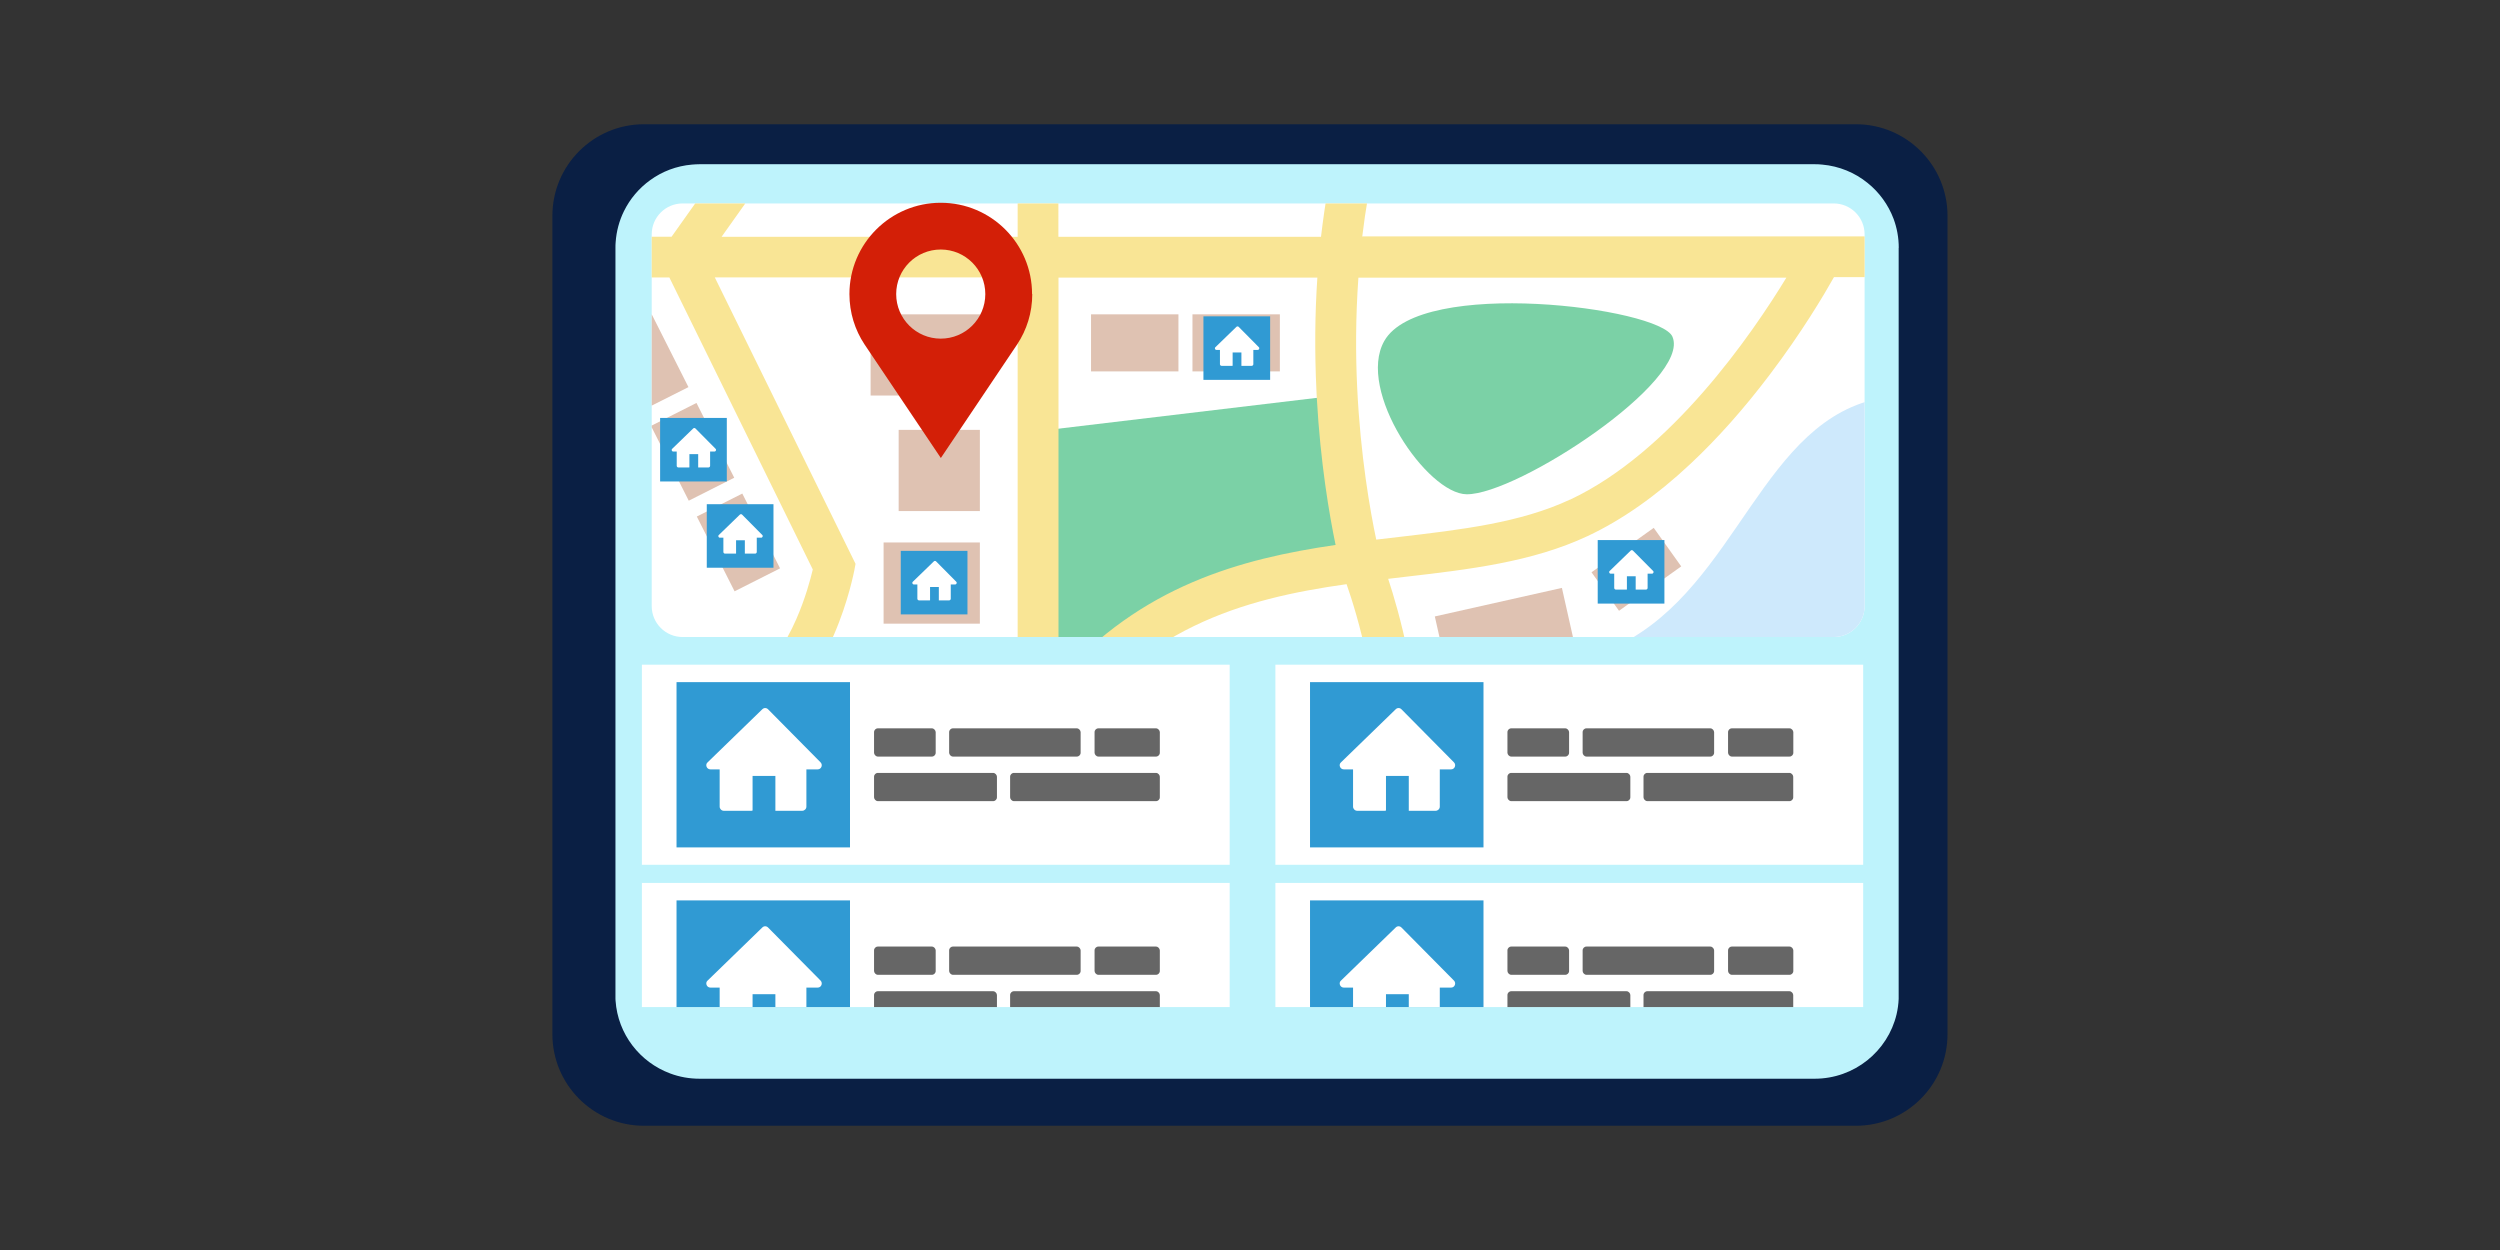<?xml version="1.0" encoding="UTF-8"?><svg id="Layer_1" xmlns="http://www.w3.org/2000/svg" xmlns:xlink="http://www.w3.org/1999/xlink" viewBox="0 0 262 131"><rect x="0" y="0" width="262" height="131" fill="#333333" stroke="none"/><defs><style>.cls-1{fill:none;}.cls-2{clip-path:url(#clippath);}.cls-3{fill:#f9e595;}.cls-4{fill:#fff;}.cls-5{fill:#7bd1a6;}.cls-6{fill:#666;}.cls-7{fill:#309ad3;}.cls-8{fill:#cee9fc;}.cls-9{fill:#bef3fc;}.cls-10{fill:#d31f07;}.cls-11{fill:#dfc2b2;}.cls-12{fill:#0a1f44;}.cls-13{clip-path:url(#clippath-1);}.cls-14{clip-path:url(#clippath-4);}.cls-15{clip-path:url(#clippath-3);}.cls-16{clip-path:url(#clippath-2);}.cls-17{clip-path:url(#clippath-7);}.cls-18{clip-path:url(#clippath-8);}.cls-19{clip-path:url(#clippath-6);}.cls-20{clip-path:url(#clippath-5);}.cls-21{clip-path:url(#clippath-9);}.cls-22{clip-path:url(#clippath-10);}</style><clipPath id="clippath"><rect class="cls-1" x="70.9" y="71.49" width="18.18" height="17.32"/></clipPath><clipPath id="clippath-1"><rect class="cls-1" x="137.29" y="71.49" width="18.18" height="17.32"/></clipPath><clipPath id="clippath-2"><path class="cls-4" d="M71.54,21.32h120.63c1.79,0,3.24,1.45,3.24,3.24V63.52c0,1.79-1.45,3.24-3.24,3.24H71.54c-1.79,0-3.24-1.45-3.24-3.24V24.56c0-1.79,1.45-3.24,3.24-3.24Z"/></clipPath><clipPath id="clippath-3"><rect class="cls-1" x="65.36" y="66.86" width="132.42" height="38.68"/></clipPath><clipPath id="clippath-4"><rect class="cls-1" x="70.9" y="94.36" width="18.18" height="17.32"/></clipPath><clipPath id="clippath-5"><rect class="cls-1" x="137.29" y="94.36" width="18.18" height="17.32"/></clipPath><clipPath id="clippath-6"><rect class="cls-1" x="167.44" y="56.6" width="6.99" height="6.66"/></clipPath><clipPath id="clippath-7"><rect class="cls-1" x="69.18" y="43.8" width="6.99" height="6.66"/></clipPath><clipPath id="clippath-8"><rect class="cls-1" x="74.07" y="52.84" width="6.99" height="6.66"/></clipPath><clipPath id="clippath-9"><rect class="cls-1" x="126.12" y="33.15" width="6.99" height="6.66"/></clipPath><clipPath id="clippath-10"><rect class="cls-1" x="94.4" y="57.73" width="6.99" height="6.66"/></clipPath></defs><g><path class="cls-12" d="M194.51,13.02H67.49c-5.3,0-9.6,4.3-9.6,9.6V108.38c0,5.3,4.3,9.6,9.6,9.6h127.01c5.3,0,9.6-4.3,9.6-9.6V22.62c0-5.3-4.3-9.6-9.6-9.6Z"/><path class="cls-9" d="M198.98,25.97V104.29c0,.13,0,.26,0,.39-.02,.56-.1,1.1-.22,1.62-.92,3.87-4.42,6.75-8.59,6.75H73.32c-1.08,0-2.12-.19-3.08-.55-3.18-1.18-5.49-4.12-5.73-7.63,0-.06,0-.13-.01-.19,0-.13,0-.26,0-.39V25.97c0-.2,0-.39,.02-.59,.08-1.15,.38-2.25,.86-3.23,.64-1.31,1.59-2.43,2.76-3.27,1.25-.91,2.75-1.49,4.38-1.63,.27-.02,.53-.04,.81-.04h116.83c.27,0,.54,.01,.81,.04,1.79,.16,3.43,.85,4.75,1.92,1.22,.98,2.17,2.28,2.73,3.77,.35,.95,.54,1.97,.54,3.04Z"/><rect class="cls-4" x="67.27" y="69.66" width="61.6" height="20.97"/><g><g class="cls-2"><rect class="cls-7" x="70.9" y="71.49" width="18.18" height="17.32"/></g><path class="cls-4" d="M74.46,80.63h.96v3.91c0,.23,.2,.43,.43,.43h2.89s.1,0,.13-.03v-3.62h2.39v3.65h2.82c.23,0,.43-.2,.43-.43v-3.91h1.19c.37,0,.56-.46,.3-.73l-5.51-5.57c-.17-.17-.43-.17-.6,0l-5.74,5.57c-.27,.23-.1,.73,.3,.73Z"/></g><g><rect class="cls-6" x="91.6" y="81" width="12.88" height="2.96" rx=".4" ry=".4"/><rect class="cls-6" x="91.6" y="76.33" width="6.46" height="2.96" rx=".4" ry=".4"/><rect class="cls-6" x="114.71" y="76.33" width="6.84" height="2.96" rx=".4" ry=".4"/><rect class="cls-6" x="99.47" y="76.33" width="13.78" height="2.96" rx=".4" ry=".4"/><rect class="cls-6" x="105.86" y="81" width="15.69" height="2.96" rx=".4" ry=".4"/></g><rect class="cls-4" x="133.66" y="69.66" width="61.6" height="20.97"/><g><g class="cls-13"><rect class="cls-7" x="137.29" y="71.49" width="18.18" height="17.32"/></g><path class="cls-4" d="M140.84,80.63h.96v3.91c0,.23,.2,.43,.43,.43h2.89s.1,0,.13-.03v-3.62h2.39v3.65h2.82c.23,0,.43-.2,.43-.43v-3.91h1.19c.37,0,.56-.46,.3-.73l-5.51-5.57c-.17-.17-.43-.17-.6,0l-5.74,5.57c-.27,.23-.1,.73,.3,.73Z"/></g><g><rect class="cls-6" x="157.98" y="81" width="12.88" height="2.96" rx=".4" ry=".4"/><rect class="cls-6" x="157.98" y="76.33" width="6.46" height="2.96" rx=".4" ry=".4"/><rect class="cls-6" x="181.1" y="76.33" width="6.84" height="2.96" rx=".4" ry=".4"/><rect class="cls-6" x="165.86" y="76.33" width="13.78" height="2.96" rx=".4" ry=".4"/><rect class="cls-6" x="172.24" y="81" width="15.69" height="2.96" rx=".4" ry=".4"/></g><g><path class="cls-4" d="M71.54,21.32h120.63c1.79,0,3.24,1.45,3.24,3.24V63.52c0,1.79-1.45,3.24-3.24,3.24H71.54c-1.79,0-3.24-1.45-3.24-3.24V24.56c0-1.79,1.45-3.24,3.24-3.24Z"/><g class="cls-16"><g><path class="cls-5" d="M109.88,75.93l-.81,4.68-2.42,13.98-.12,.72h-35.54c.77-2.57,1.82-4.91,3.1-7.02,.83-1.38,1.76-2.65,2.75-3.83h0c4.14-4.92,9.51-8.09,14.5-9.51,6.7-1.91,12.11-1.13,15.32-.23,.44,.12,.84,.25,1.2,.37,1.31,.45,2.03,.84,2.03,.84Z"/><path class="cls-5" d="M108.79,45.18v29.47s7.65-7.97,16-11.39c8.35-3.42,16.94-4.25,16.94-4.25l-1.6-17.57-31.34,3.74Z"/><path class="cls-8" d="M199.94,41.45v45.21c0,4.77-3.87,8.64-8.64,8.64h-62c1.28-5.36,3.86-11.23,8.93-15.38,2.05-1.68,4.07-2.96,6.06-3.97,1.38-.7,2.75-1.28,4.11-1.76,8.03-2.87,15.74-2.7,23.59-7.93,11.26-7.5,13.8-24.7,27.93-24.81h0Z"/><rect class="cls-11" x="91.24" y="32.94" width="11.46" height="8.51"/><rect class="cls-11" x="92.6" y="56.85" width="10.09" height="8.51"/><rect class="cls-11" x="94.18" y="45.05" width="8.51" height="8.51"/><rect class="cls-11" x="88.08" y="14.73" width="14.44" height="6.29"/><rect class="cls-11" x="115.05" y="10.16" width="19.08" height="10.86"/><rect class="cls-11" x="149.62" y="12.44" width="14.99" height="7.72"/><rect class="cls-11" x="167.78" y="12.44" width="14.99" height="7.72"/><rect class="cls-11" x="185.94" y="12.44" width="14" height="7.72"/><polygon class="cls-11" points="72.15 40.57 67.38 42.97 65.46 39.15 65.46 34.1 68.19 32.72 72.15 40.57"/><rect class="cls-11" x="68.19" y="44.68" width="8.78" height="5.34" transform="translate(82.14 -38.78) rotate(63.21)"/><rect class="cls-11" x="72.99" y="54.18" width="8.78" height="5.34" transform="translate(93.26 -37.85) rotate(63.21)"/><rect class="cls-11" x="114.34" y="32.94" width="9.16" height="5.98"/><rect class="cls-11" x="124.97" y="32.94" width="9.16" height="5.98"/><path class="cls-8" d="M120.12,88.05c-3.38-.26-4.96-9.39,2.42-15.71,7.61-6.51,14.66-4.71,15.08-2.87,.67,2.9-8.59,5.53-11.24,8.75-2.65,3.21-3.48,10.05-6.27,9.84Z"/><rect class="cls-11" x="124.58" y="85.28" width="4.06" height="4.92" transform="translate(78.43 -58.57) rotate(37.05)"/><rect class="cls-11" x="127.28" y="79.56" width="4.06" height="4.92" transform="translate(75.53 -61.35) rotate(37.05)"/><rect class="cls-11" x="132.04" y="75.39" width="4.06" height="4.92" transform="translate(73.98 -65.06) rotate(37.05)"/><rect class="cls-11" x="150.82" y="63.04" width="13.65" height="5.58" transform="translate(-10.6 36.15) rotate(-12.66)"/><rect class="cls-11" x="167.48" y="57.19" width="8.01" height="4.96" transform="translate(-2.75 110.73) rotate(-35.52)"/><path class="cls-3" d="M142.76,24.82c.69-5.75,2.01-11.9,4.35-17.94,6.48,1.19,13.24,1.82,20.17,1.87,.29,0,.57,0,.85,0,10.1,0,20.59-1.23,31.25-3.67-.56-1.49-1.51-2.79-2.73-3.77-19.85,4.28-36.07,3.56-47.81,1.53,.56-1.2,1.11-2.35,1.65-3.45h-4.75c-.33,.7-.67,1.41-1,2.13-.07,.16-.15,.32-.22,.48-1-.22-1.96-.45-2.88-.68-2.41-.6-4.63-1.26-6.65-1.93h-11.42c3.81,1.85,9.44,4.15,16.8,6.02,.83,.21,1.66,.41,2.5,.6-1.89,5.01-3.26,10.42-4.08,16.14-.13,.88-.24,1.77-.35,2.67h-27.52V-.6h-4.27V24.82h-31.03L93.67-.6h-5.24l-8.71,12.27L69.08,1.03c-1.17,.84-2.13,1.97-2.76,3.27l10.89,10.89-6.83,9.62h-4.93v4.27h4.7l15.03,30.6c-.24,1.02-.79,3.07-1.73,5.21-1.07,2.44-2.85,5.49-5.41,6.58l-12.59-1.33v4.29l13.11,1.38,.44-.15c3.44-1.14,6.26-4.22,8.4-9.15,1.5-3.45,2.1-6.59,2.13-6.72l.13-.7-14.75-30.02h31.74v47.72c-2.75,3.71-7.86,6.38-14.48,7.56-4.98,.89-10.33,.87-15.34,.07-4.16-.66-8.09-1.85-11.38-3.51v4.71c1.01,.43,2.06,.83,3.16,1.19,1.73,.57,3.56,1.05,5.47,1.44,.32,.06,.63,.12,.95,.18,3.08,.56,6.27,.84,9.41,.84,2.91,0,5.78-.24,8.48-.72,2.32-.41,4.5-.99,6.5-1.74,1.29-.48,2.51-1.02,3.66-1.63,1.31-.7,2.51-1.48,3.58-2.33v12.42h4.27v-17.16c8.49-12.35,19.29-15.35,30.19-16.89,.54,1.53,1.47,4.47,2.23,8.19,.38,1.87,.74,4.08,.97,6.5,.31,3.35,.37,7.1-.14,10.89-.12,.87-.26,1.74-.44,2.61-.13,.62-.29,1.26-.46,1.91-.34,1.25-.77,2.54-1.27,3.85-.01,.03-.02,.06-.03,.08h4.55s.02-.06,.03-.08c.46-1.34,.84-2.63,1.14-3.85,.09-.35,.16-.7,.23-1.04,.23-1.13,.42-2.29,.57-3.48,.32-2.61,.42-5.35,.3-8.19-.06-1.46-.18-2.96-.35-4.47-.22-1.87-.52-3.77-.91-5.68-.68-3.33-1.48-6.04-2.06-7.8,.54-.06,1.07-.13,1.61-.19,6.92-.8,13.46-1.56,19.29-4.29,3.59-1.68,7.22-4.23,10.79-7.58,2.82-2.64,5.61-5.78,8.3-9.34,3.35-4.42,5.68-8.35,6.73-10.22h7.78v-4.27h-57.19Zm-31.83,46.38V29.09h27.13c-.26,3.83-.29,7.77-.1,11.78,.01,.28,.03,.55,.04,.83,.38,6.86,1.33,12.33,1.97,15.41-9.95,1.45-20.36,4.27-29.04,14.1Zm53.6-18.84c-5.2,2.43-11.4,3.15-17.97,3.92-.77,.09-1.55,.18-2.33,.27-.63-2.98-1.66-8.77-2-15.99-.16-3.35-.17-7.25,.13-11.46h44.85c-3.56,5.85-12.07,18.3-22.68,23.27Z"/><path class="cls-5" d="M145.07,35.74c3.77-6.7,28.86-3.51,30.2-.46,2,4.58-16.22,16.56-21.56,16.52-4.15-.03-11.57-10.87-8.64-16.06Z"/></g></g></g><path class="cls-10" d="M108.16,30.82c0-5.29-4.29-9.57-9.57-9.57s-9.57,4.29-9.57,9.57c0,1.95,.58,3.76,1.58,5.27l8,11.91,8-11.91c1-1.51,1.58-3.32,1.58-5.27Zm-9.57,4.67c-2.58,0-4.67-2.09-4.67-4.67s2.09-4.67,4.67-4.67,4.67,2.09,4.67,4.67-2.09,4.67-4.67,4.67Z"/><g class="cls-15"><rect class="cls-4" x="67.27" y="92.53" width="61.6" height="20.97"/><g><g class="cls-14"><rect class="cls-7" x="70.9" y="94.36" width="18.18" height="17.32"/></g><path class="cls-4" d="M74.46,103.5h.96v3.91c0,.23,.2,.43,.43,.43h2.89s.1,0,.13-.03v-3.62h2.39v3.65h2.82c.23,0,.43-.2,.43-.43v-3.91h1.19c.37,0,.56-.46,.3-.73l-5.51-5.57c-.17-.17-.43-.17-.6,0l-5.74,5.57c-.27,.23-.1,.73,.3,.73Z"/></g><g><rect class="cls-6" x="91.6" y="103.88" width="12.88" height="2.96" rx=".4" ry=".4"/><rect class="cls-6" x="91.6" y="99.2" width="6.46" height="2.96" rx=".4" ry=".4"/><rect class="cls-6" x="114.71" y="99.2" width="6.84" height="2.96" rx=".4" ry=".4"/><rect class="cls-6" x="99.47" y="99.2" width="13.78" height="2.96" rx=".4" ry=".4"/><rect class="cls-6" x="105.86" y="103.88" width="15.69" height="2.96" rx=".4" ry=".4"/></g><rect class="cls-4" x="133.66" y="92.53" width="61.6" height="20.97"/><g><g class="cls-20"><rect class="cls-7" x="137.29" y="94.36" width="18.18" height="17.32"/></g><path class="cls-4" d="M140.84,103.5h.96v3.91c0,.23,.2,.43,.43,.43h2.89s.1,0,.13-.03v-3.62h2.39v3.65h2.82c.23,0,.43-.2,.43-.43v-3.91h1.19c.37,0,.56-.46,.3-.73l-5.51-5.57c-.17-.17-.43-.17-.6,0l-5.74,5.57c-.27,.23-.1,.73,.3,.73Z"/></g><g><rect class="cls-6" x="157.98" y="103.88" width="12.88" height="2.96" rx=".4" ry=".4"/><rect class="cls-6" x="157.98" y="99.2" width="6.46" height="2.96" rx=".4" ry=".4"/><rect class="cls-6" x="181.1" y="99.2" width="6.84" height="2.96" rx=".4" ry=".4"/><rect class="cls-6" x="165.86" y="99.2" width="13.78" height="2.96" rx=".4" ry=".4"/><rect class="cls-6" x="172.24" y="103.88" width="15.69" height="2.96" rx=".4" ry=".4"/></g></g></g><g><g class="cls-19"><rect class="cls-7" x="167.44" y="56.6" width="6.99" height="6.66"/></g><path class="cls-4" d="M168.8,60.12h.37v1.5c0,.09,.08,.17,.17,.17h1.11s.04,0,.05-.01v-1.39h.92v1.4h1.08c.09,0,.17-.08,.17-.17v-1.5h.46c.14,0,.22-.18,.12-.28l-2.12-2.14c-.06-.06-.17-.06-.23,0l-2.21,2.14c-.1,.09-.04,.28,.11,.28Z"/></g><g><g class="cls-17"><rect class="cls-7" x="69.18" y="43.8" width="6.99" height="6.66"/></g><path class="cls-4" d="M70.55,47.32h.37v1.5c0,.09,.08,.17,.17,.17h1.11s.04,0,.05-.01v-1.39h.92v1.4h1.08c.09,0,.17-.08,.17-.17v-1.5h.46c.14,0,.22-.18,.12-.28l-2.12-2.14c-.06-.06-.17-.06-.23,0l-2.21,2.14c-.1,.09-.04,.28,.11,.28Z"/></g><g><g class="cls-18"><rect class="cls-7" x="74.07" y="52.84" width="6.99" height="6.66"/></g><path class="cls-4" d="M75.44,56.35h.37v1.5c0,.09,.08,.17,.17,.17h1.11s.04,0,.05-.01v-1.39h.92v1.4h1.08c.09,0,.17-.08,.17-.17v-1.5h.46c.14,0,.22-.18,.12-.28l-2.12-2.14c-.06-.06-.17-.06-.23,0l-2.21,2.14c-.1,.09-.04,.28,.11,.28Z"/></g><g><g class="cls-21"><rect class="cls-7" x="126.12" y="33.15" width="6.99" height="6.66"/></g><path class="cls-4" d="M127.48,36.67h.37v1.5c0,.09,.08,.17,.17,.17h1.11s.04,0,.05-.01v-1.39h.92v1.4h1.08c.09,0,.17-.08,.17-.17v-1.5h.46c.14,0,.22-.18,.12-.28l-2.12-2.14c-.06-.06-.17-.06-.23,0l-2.21,2.14c-.1,.09-.04,.28,.11,.28Z"/></g><g><g class="cls-22"><rect class="cls-7" x="94.4" y="57.73" width="6.99" height="6.66"/></g><path class="cls-4" d="M95.77,61.25h.37v1.5c0,.09,.08,.17,.17,.17h1.11s.04,0,.05-.01v-1.39h.92v1.4h1.08c.09,0,.17-.08,.17-.17v-1.5h.46c.14,0,.22-.18,.12-.28l-2.12-2.14c-.06-.06-.17-.06-.23,0l-2.21,2.14c-.1,.09-.04,.28,.11,.28Z"/></g></svg>